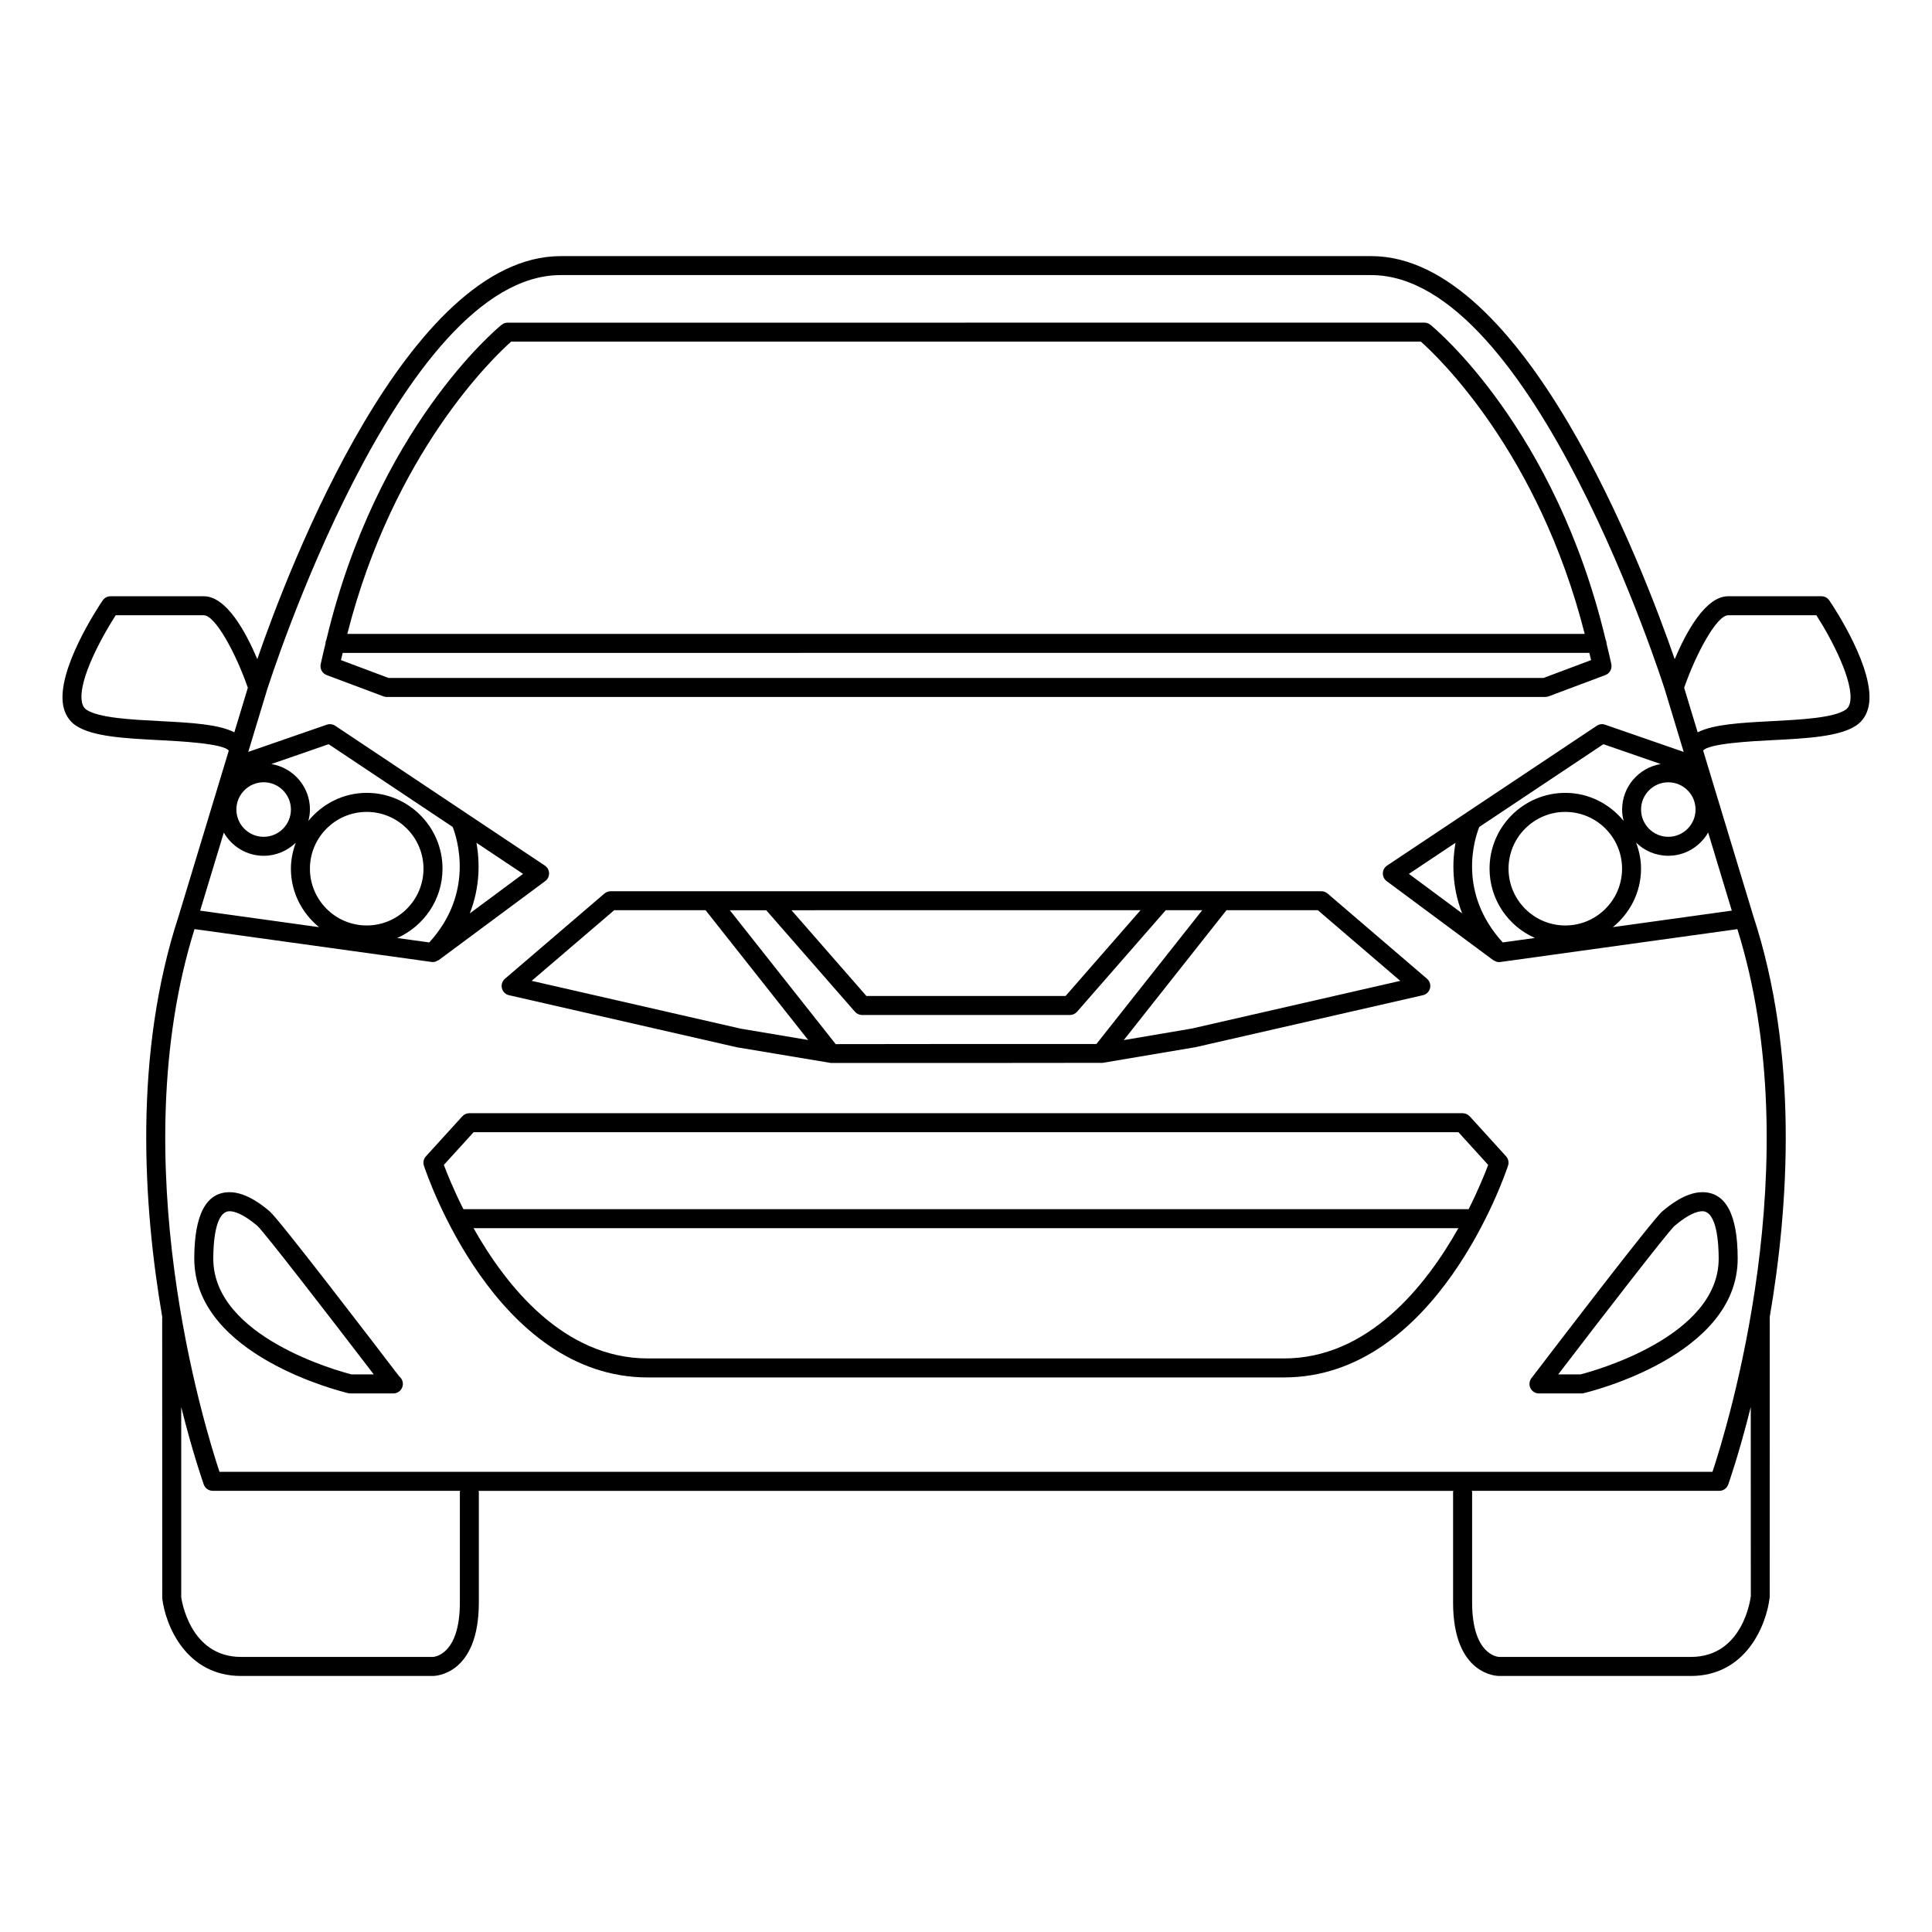 <?xml version="1.0" encoding="UTF-8"?>
<!-- Uploaded to: ICON Repo, www.iconrepo.com, Generator: ICON Repo Mixer Tools -->
<svg fill="#000000" width="800px" height="800px" version="1.1" viewBox="144 144 512 512" xmlns="http://www.w3.org/2000/svg">
 <g>
  <path d="m531.61 439.01h-263.23c-0.711 0-1.387 0.309-1.863 0.828l-9.645 10.602c-0.609 0.672-0.812 1.617-0.527 2.481 0.754 2.293 18.941 56.121 59.375 56.121h84.266l0.012-0.008h84.273c40.43 0 58.625-53.828 59.375-56.121 0.289-0.863 0.086-1.809-0.523-2.481l-9.637-10.602c-0.492-0.512-1.164-0.82-1.879-0.82zm-47.34 64.992h-168.55c-22.379 0-37.641-19.281-46.219-34.516h260.98c-8.578 15.23-23.828 34.516-46.215 34.516zm48.926-39.555h-266.39c-2.672-5.305-4.398-9.637-5.176-11.738l7.875-8.66h261l7.875 8.66c-0.781 2.102-2.516 6.445-5.18 11.738z"/>
  <path d="m551.84 513.27h11.297c0.195 0 0.383-0.023 0.578-0.07 1.656-0.395 40.789-9.941 40.789-35.645 0-11.684-3.148-17.613-9.359-17.613-4.609 0-9.145 3.836-10.641 5.106-2.586 2.188-29.32 37.191-34.66 44.184-0.574 0.754-0.68 1.789-0.258 2.644 0.418 0.859 1.293 1.395 2.254 1.395zm35.914-44.387c3.824-3.231 6.125-3.894 7.391-3.894 3.898 0 4.324 8.785 4.324 12.57 0 20.742-33.273 29.816-36.637 30.676h-5.894c12.094-15.812 29.008-37.688 30.816-39.352z"/>
  <path d="m628.79 303.12c-0.469-0.691-1.25-1.109-2.086-1.109h-24.719c-5.981 0-11.094 9.402-14.172 16.672-8.504-24.609-39.953-106.81-80.422-106.81h-214.8c-40.457 0-71.895 82.168-80.406 106.8-3.066-7.254-8.191-16.66-14.172-16.66h-24.719c-0.836 0-1.617 0.418-2.086 1.109-1.266 1.867-12.289 18.523-10.438 27.953 0.441 2.246 1.602 4.062 3.356 5.223 4.41 2.938 13.078 3.387 22.262 3.856 5.164 0.266 16.906 0.871 18.242 2.777l-13.25 43.715c-12.043 36.641-9.457 76.801-4.367 106.46-0.004 0.051-0.031 0.102-0.031 0.141l0.016 74.316c0.836 7.117 6.281 20.586 20.898 20.586h50.844c0.5 0 12.16-0.223 12.16-19.473v-29.246c0-0.117-0.051-0.223-0.066-0.332h258.32c-0.02 0.109-0.07 0.215-0.07 0.332v29.246c0 19.25 11.656 19.473 12.16 19.473h50.844c14.609 0 20.059-13.469 20.906-20.883l0.012-74.027c0-0.047-0.023-0.086-0.023-0.125 5.094-29.652 7.68-69.797-4.352-106.41l-13.27-43.77c1.305-1.91 13.074-2.519 18.242-2.781 9.184-0.469 17.859-0.922 22.27-3.856 1.758-1.164 2.91-2.977 3.356-5.223 1.859-9.43-9.164-26.086-10.434-27.949zm-442.14 31.992c-7.723-0.398-16.473-0.848-19.73-3.019-0.398-0.266-0.957-0.762-1.203-2-1.145-5.812 5.496-17.699 8.938-23.043h23.352c3.019 0 8.469 9.969 11.672 19.211l-3.578 11.809c-4.164-2.129-11.398-2.547-19.449-2.957zm74.621 39.09c0-11.078-9.012-20.086-20.086-20.086-6.254 0-11.773 2.934-15.461 7.426 0.246-0.969 0.418-1.969 0.418-3.012 0-6.066-4.434-11.074-10.227-12.055l15.18-5.254 32.867 21.922c1.176 3.004 5.836 17.422-6.203 30.613l-8.504-1.176c7.062-3.129 12.016-10.176 12.016-18.379zm-20.09 15.055c-8.297 0-15.047-6.75-15.047-15.047 0-8.293 6.75-15.047 15.047-15.047s15.047 6.758 15.047 15.047c0 8.293-6.746 15.047-15.047 15.047zm-20.086-30.723c0 3.984-3.238 7.231-7.227 7.231-3.984 0-7.227-3.25-7.227-7.231s3.246-7.227 7.227-7.227c3.988 0 7.227 3.238 7.227 7.227zm-17.789 6.121c2.125 3.652 6.039 6.141 10.566 6.141 3.305 0 6.297-1.336 8.508-3.465-0.789 2.16-1.289 4.453-1.289 6.879 0 6.273 2.949 11.809 7.461 15.496l-31.512-4.375zm62.562 174.77v29.246c0 13.984-6.879 14.426-7.125 14.434h-50.844c-13.766 0-15.816-15.48-15.875-15.844v-50.371c3.141 12.543 5.891 20.289 5.981 20.535 0.363 0.992 1.309 1.656 2.367 1.656h65.566c-0.02 0.121-0.07 0.223-0.07 0.344zm326.23 43.68h-50.797c-0.301-0.012-7.176-0.449-7.176-14.434v-29.246c0-0.117-0.055-0.223-0.074-0.332h65.57c1.055 0 2-0.664 2.363-1.652 0.098-0.25 2.84-8 5.984-20.555l0.016 50.082c-0.07 0.66-2.043 16.137-15.887 16.137zm5.727-49.055h-395.66c-3.891-11.668-25.781-82.48-6.617-143.83l62.844 8.711c0.117 0.02 0.23 0.031 0.348 0.031 0.012 0 0.02-0.012 0.035-0.012 0.453-0.012 0.887-0.176 1.285-0.434 0.055-0.031 0.125-0.02 0.18-0.059l28.25-20.957c0.66-0.492 1.039-1.266 1.02-2.086-0.02-0.82-0.438-1.578-1.125-2.031l-55.547-37.043c-0.648-0.438-1.48-0.539-2.223-0.293l-20.828 7.215 4.949-16.32c0.344-1.098 34.945-110.04 77.855-110.04h214.8c42.906 0 77.52 108.94 77.855 110.02l4.949 16.344-20.832-7.215c-0.734-0.258-1.57-0.152-2.211 0.293l-55.562 37.043c-0.684 0.453-1.102 1.215-1.125 2.031-0.02 0.82 0.352 1.594 1.012 2.086l28.258 20.965c0.051 0.031 0.105 0.02 0.156 0.051 0.406 0.266 0.863 0.449 1.34 0.449h0.012c0.105 0 0.227-0.016 0.336-0.023l62.844-8.715c19.18 61.281-2.707 132.14-6.602 143.82zm-327.56-166.7 12.352 8.242-14.117 10.469c2.82-7.184 2.617-13.93 1.766-18.711zm304.02-5.793c-3.684-4.504-9.211-7.438-15.461-7.438-11.074 0-20.078 9.012-20.078 20.086 0 8.203 4.949 15.25 12.016 18.367l-8.523 1.176c-12.105-13.262-7.453-27.527-6.211-30.602l32.891-21.93 15.191 5.262c-5.789 0.973-10.23 5.984-10.23 12.051-0.016 1.059 0.16 2.055 0.406 3.027zm-0.422 12.656c0 8.297-6.75 15.047-15.043 15.047-8.293 0-15.043-6.75-15.043-15.047 0-8.293 6.75-15.047 15.043-15.047 8.293 0 15.043 6.75 15.043 15.047zm12.254-22.895c3.981 0 7.219 3.238 7.219 7.219 0 3.981-3.238 7.227-7.219 7.227-3.981 0-7.219-3.246-7.219-7.227-0.004-3.977 3.238-7.219 7.219-7.219zm-54.629 34.734-14.117-10.465 12.348-8.238c-0.848 4.789-1.043 11.527 1.77 18.703zm65.191-21.418 6.266 20.691-31.52 4.375c4.516-3.684 7.465-9.219 7.465-15.492 0-2.43-0.504-4.727-1.301-6.887 2.207 2.137 5.199 3.465 8.508 3.465 4.543 0.004 8.453-2.488 10.582-6.152zm37.609-34.535c-0.246 1.246-0.805 1.742-1.203 2.004-3.254 2.172-12.012 2.621-19.73 3.019-8.055 0.414-15.285 0.832-19.457 2.949l-3.582-11.809c3.219-9.234 8.66-19.211 11.668-19.211h23.371c4.269 6.609 9.969 17.789 8.934 23.047z"/>
  <path d="m553.5 328.7c0.309 0 0.598-0.055 0.891-0.156l15.047-5.644c1.152-0.434 1.828-1.648 1.582-2.863-0.383-1.906-0.855-3.688-1.285-5.531 0-0.379-0.105-0.734-0.246-1.055-13.332-55.879-45.031-82.258-46.43-83.391-0.453-0.359-1.008-0.559-1.582-0.559l-121.47 0.004h-121.48c-0.578 0-1.137 0.203-1.586 0.559-1.395 1.137-33.094 27.508-46.426 83.387-0.152 0.316-0.246 0.676-0.246 1.059v0.004c-0.43 1.84-0.898 3.621-1.285 5.527-0.246 1.215 0.422 2.422 1.586 2.863l15.059 5.644c0.281 0.105 0.578 0.156 0.883 0.156l153.5-0.004zm-274.05-94.16h241.1c4.516 4 31.172 29.312 43.414 77.445h-327.92c12.246-48.129 38.895-73.445 43.41-77.445zm-45.094 84.398c0.141-0.656 0.316-1.266 0.465-1.914l165.18-0.004h165.19c0.141 0.648 0.316 1.258 0.465 1.914l-12.605 4.727h-306.09z"/>
  <path d="m278.9 407.74 60.41 13.805 24.898 4.156h35.793l35.684-0.035c0.039 0 0.07 0.035 0.105 0.035 0.055 0 0.105-0.031 0.152-0.035h0.266l24.621-4.152 60.262-13.773c0.938-0.207 1.656-0.934 1.883-1.844 0.23-0.934-0.086-1.898-0.801-2.519l-26.355-22.586c-0.457-0.387-1.039-0.605-1.637-0.605h-188.35c-0.598 0-1.184 0.211-1.637 0.598l-26.371 22.594c-0.727 0.621-1.039 1.586-0.805 2.519 0.223 0.922 0.953 1.637 1.879 1.844zm214.34-22.523 21.844 18.723-55.242 12.637-18.035 3.062 27.211-34.422zm-93.234 0h46.238l-19.852 22.727-26.387 0.004h-26.398l-19.852-22.727zm-52.945 0.008 23.504 26.895c0.48 0.543 1.168 0.867 1.895 0.867l27.547-0.004h27.531c0.73 0 1.414-0.316 1.898-0.867l23.496-26.898h9.664l-28.031 35.449h-34.559l-34.535 0.039-28.059-35.484zm-40.293-0.008h24.215l27.195 34.395-17.887-3.008-55.395-12.672z"/>
  <path d="m215.49 465.04c-1.492-1.258-6.031-5.098-10.637-5.098-6.211 0-9.367 5.926-9.367 17.613 0 25.715 39.117 35.25 40.777 35.645 0.191 0.047 0.387 0.074 0.578 0.074h11.305 0.102c1.391 0 2.519-1.133 2.519-2.519 0-0.805-0.379-1.527-0.961-1.988-6.047-7.914-31.789-41.582-34.316-43.727zm21.664 43.195c-3.359-0.863-36.633-9.906-36.633-30.676 0-3.785 0.418-12.57 4.328-12.57 1.258 0 3.566 0.68 7.371 3.883 1.812 1.668 18.738 23.555 30.832 39.363z"/>
 </g>
</svg>